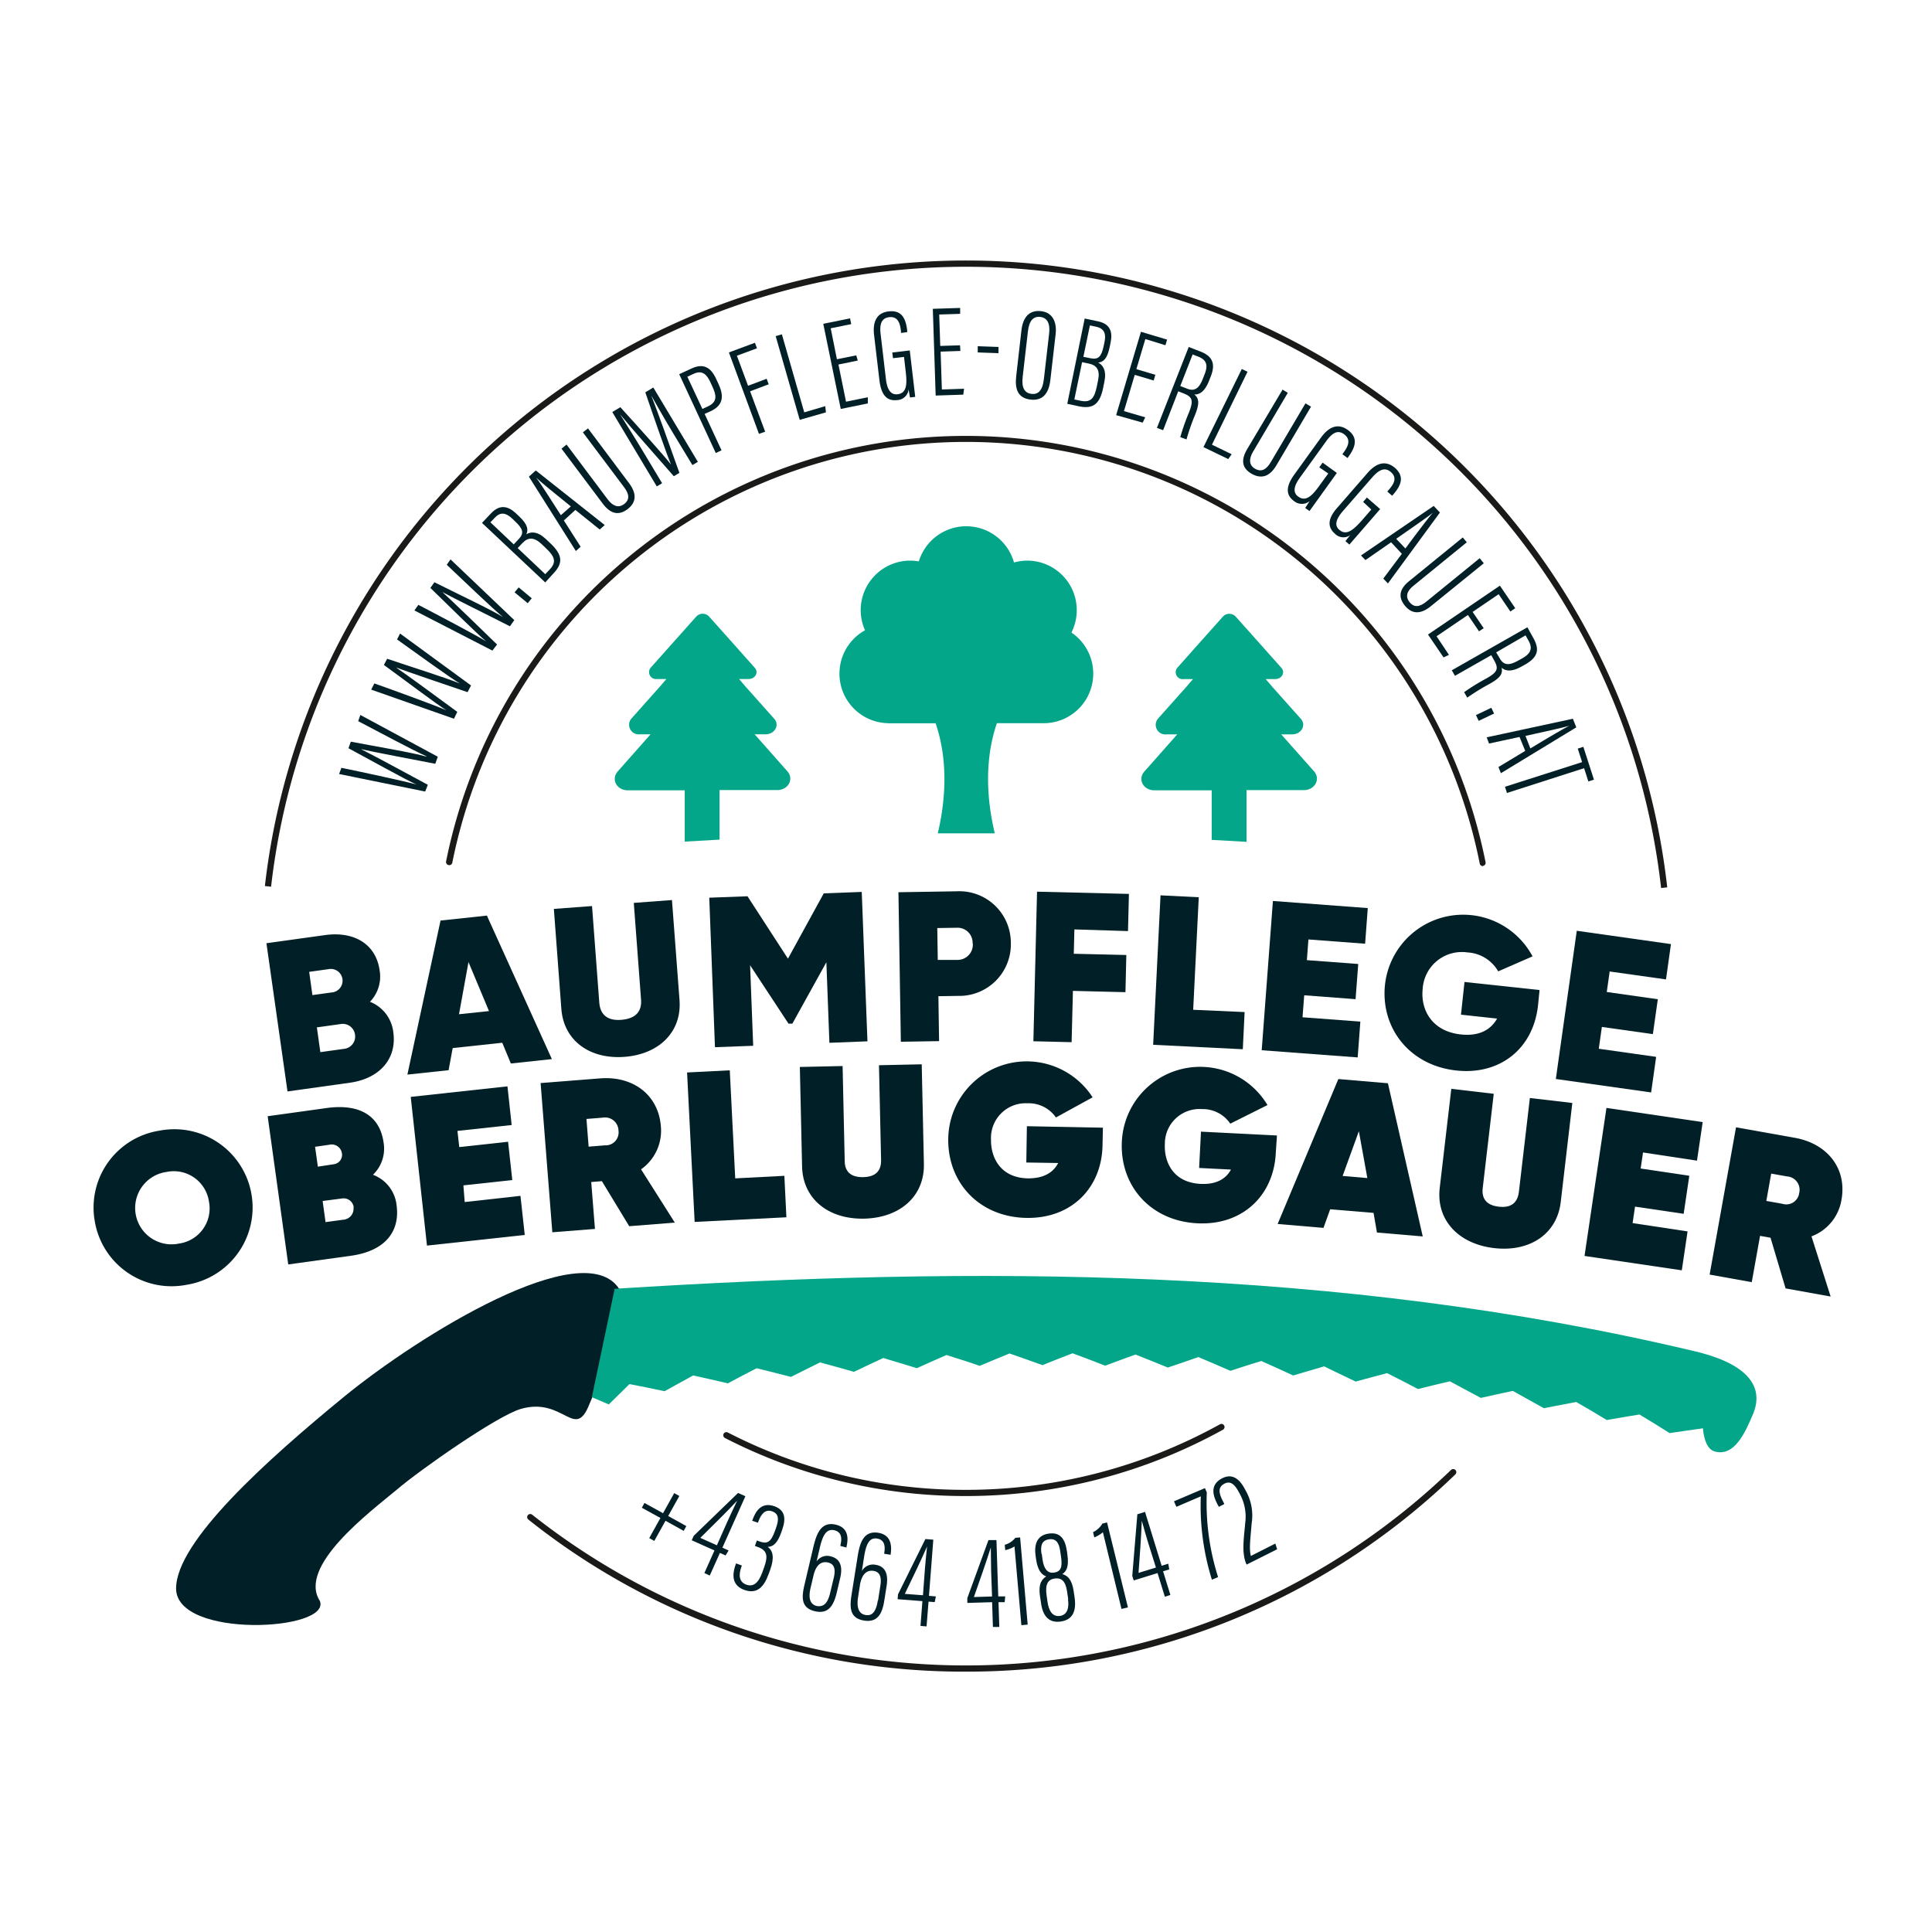 <svg viewBox="0 0 311.81 311.81" xmlns="http://www.w3.org/2000/svg"><path d="m-714.13 198.35a731.2 731.2 0 0 1 146.4 14.76 722.46 722.46 0 0 1 136.36 42.32 726.87 726.87 0 0 1 123.4 67 731.06 731.06 0 0 1 107.51 88.71 731.06 731.06 0 0 1 88.71 107.51 726.55 726.55 0 0 1 67 123.4 723.44 723.44 0 0 1 42.31 136.34 732 732 0 0 1 14.75 146.4 732.1 732.1 0 0 1 -14.75 146.41 723.44 723.44 0 0 1 -42.33 136.36 726.46 726.46 0 0 1 -67 123.39 731.66 731.66 0 0 1 -88.71 107.52 731.63 731.63 0 0 1 -107.52 88.7 726.17 726.17 0 0 1 -123.4 67 723.22 723.22 0 0 1 -136.36 42.33 731.93 731.93 0 0 1 -146.4 14.76 731.93 731.93 0 0 1 -146.4-14.76 723.54 723.54 0 0 1 -136.37-42.33 726.46 726.46 0 0 1 -123.39-67 731.63 731.63 0 0 1 -107.51-88.7 731.66 731.66 0 0 1 -88.68-107.47 726.46 726.46 0 0 1 -67-123.39 723.44 723.44 0 0 1 -42.33-136.36 732.11 732.11 0 0 1 -14.76-146.41 732 732 0 0 1 14.76-146.4 723.44 723.44 0 0 1 42.35-136.44 726.55 726.55 0 0 1 67-123.4 731.06 731.06 0 0 1 88.71-107.51 731.06 731.06 0 0 1 107.51-88.71 727.16 727.16 0 0 1 123.39-67 722.78 722.78 0 0 1 136.37-42.32 731.2 731.2 0 0 1 146.4-14.76m0-.1c-401.26 0-726.55 325.28-726.55 726.54s325.29 726.55 726.55 726.55 726.52-325.24 726.52-726.5-325.28-726.54-726.54-726.54z" fill="#e5007d"/><path d="m-714.13 141.66a731.93 731.93 0 0 1 146.4 14.75 723.22 723.22 0 0 1 136.36 42.33 726.17 726.17 0 0 1 123.4 67 731.06 731.06 0 0 1 107.51 88.71 731.06 731.06 0 0 1 88.71 107.51 726.17 726.17 0 0 1 67 123.4 723.22 723.22 0 0 1 42.31 136.34 731.93 731.93 0 0 1 14.75 146.4 731.93 731.93 0 0 1 -14.75 146.4 723.54 723.54 0 0 1 -42.33 136.37 726.46 726.46 0 0 1 -67 123.39 731.06 731.06 0 0 1 -88.71 107.51 731.06 731.06 0 0 1 -107.52 88.71 726.17 726.17 0 0 1 -123.4 67 723.22 723.22 0 0 1 -136.36 42.33 731.93 731.93 0 0 1 -146.4 14.76 731.93 731.93 0 0 1 -146.4-14.76 723.54 723.54 0 0 1 -136.37-42.33 726.46 726.46 0 0 1 -123.39-67 731.06 731.06 0 0 1 -107.51-88.71 731.06 731.06 0 0 1 -88.71-107.51 726.46 726.46 0 0 1 -67-123.39 723.54 723.54 0 0 1 -42.33-136.37 731.93 731.93 0 0 1 -14.76-146.4 731.93 731.93 0 0 1 14.76-146.4 723.22 723.22 0 0 1 42.33-136.36 726.17 726.17 0 0 1 67-123.4 731.06 731.06 0 0 1 88.71-107.51 731.06 731.06 0 0 1 107.51-88.71 726.46 726.46 0 0 1 123.39-67 723.54 723.54 0 0 1 136.37-42.33 731.93 731.93 0 0 1 146.4-14.75m0-.1c-401.26 0-726.55 325.28-726.55 726.54s325.29 726.55 726.55 726.55 726.57-325.27 726.57-726.53-325.28-726.54-726.54-726.54z" fill="#e5007d"/><path d="m-714.13 134.57a731.2 731.2 0 0 1 146.4 14.76 722.46 722.46 0 0 1 136.36 42.32 726.87 726.87 0 0 1 123.4 67 731.06 731.06 0 0 1 107.51 88.71 731.06 731.06 0 0 1 88.71 107.51 726.55 726.55 0 0 1 67 123.4 723.44 723.44 0 0 1 42.31 136.34 732 732 0 0 1 14.75 146.39 732.1 732.1 0 0 1 -14.75 146.42 723.44 723.44 0 0 1 -42.33 136.36 726.46 726.46 0 0 1 -67 123.39 731.66 731.66 0 0 1 -88.71 107.52 731.63 731.63 0 0 1 -107.52 88.7 726.17 726.17 0 0 1 -123.4 67 723.22 723.22 0 0 1 -136.36 42.33 731.93 731.93 0 0 1 -146.4 14.76 731.93 731.93 0 0 1 -146.4-14.76 723.54 723.54 0 0 1 -136.37-42.33 726.46 726.46 0 0 1 -123.39-67 731.63 731.63 0 0 1 -107.51-88.7 731.66 731.66 0 0 1 -88.71-107.52 726.46 726.46 0 0 1 -67-123.39 723.44 723.44 0 0 1 -42.33-136.36 732.11 732.11 0 0 1 -14.71-146.42 732 732 0 0 1 14.76-146.4 723.44 723.44 0 0 1 42.33-136.36 726.55 726.55 0 0 1 67-123.4 731.06 731.06 0 0 1 88.71-107.51 731.06 731.06 0 0 1 107.51-88.71 727.16 727.16 0 0 1 123.39-67 722.78 722.78 0 0 1 136.37-42.32 731.2 731.2 0 0 1 146.4-14.76m0-.1c-401.26 0-726.55 325.28-726.55 726.54s325.29 726.55 726.55 726.55 726.52-325.26 726.52-726.53-325.28-726.53-726.54-726.53z" fill="#e5007d"/><g fill="#001f26"><path d="m68.62 127.75-13.89-2.83.37-1c3.64.75 10.3 2.18 12.14 2.7-1.62-.69-7.9-4.2-11-5.86l.38-1.06c3.44.67 10.15 1.79 12.19 2.41v-.06c-2-.87-7.81-4-11-5.66l.35-1 12.5 6.74-.41 1.14c-3.34-.66-10.11-1.92-12-2.37 2 1 7.77 4.12 10.8 5.76z"/><path d="m73.27 116-13.36-4.7.51-1c3.49 1.24 9.89 3.57 11.64 4.34-1.51-.91-7.24-5.25-10.1-7.32l.52-1c3.31 1.13 9.8 3.16 11.74 4-1.85-1.14-7.18-5-10.14-7.12l.49-.95 11.45 8.38-.56 1.08c-3.22-1.11-9.75-3.29-11.56-4 1.86 1.27 7.13 5.13 9.9 7.18z"/><path d="m79.47 105-12.59-6.48.64-.9c3.29 1.71 9.32 4.89 10.94 5.89-1.37-1.1-6.46-6.18-9-8.62l.65-.92c3.13 1.58 9.28 4.48 11.07 5.62-1.68-1.37-6.44-5.94-9.08-8.44l.61-.87 10.29 9.8-.7 1c-3-1.54-9.21-4.59-10.91-5.53 1.67 1.51 6.36 6.06 8.83 8.47z"/><path d="m85.17 97.35-2.12-1.75.66-.8 2.11 1.76z"/><path d="m77.79 84.39 1.47-1.55c1.38-1.46 2.72-1.2 4 0l.52.49c1.42 1.34 1.5 2.16 1.17 2.9.76-.46 1.83-.48 3.15.77l.74.7c1.81 1.71 2.16 3.07.54 4.78l-1.38 1.52zm5.93 2.61c.89-.93.72-1.63-.59-2.86l-.49-.47c-1-.93-1.87-1.08-2.78-.12l-.71.75 3.76 3.56zm4.28 5.67.7-.74c1.16-1.22.84-2.1-.58-3.44l-.72-.69c-1.19-1.12-2.16-1.13-3.08-.16l-.77.82z"/><path d="m91 84 2.71 4.24-.77.69-7.58-12 1.11-1 11.13 8.81-.81.72-3.93-3.16zm1.13-2.27c-2.83-2.27-4.76-3.86-5.61-4.65.65.8 2.41 3.61 4 6.07z"/><path d="m91.44 71.75 6.64 8.85c.75 1 1.68 1.48 2.64.76s.83-1.64 0-2.73l-6.65-8.86.83-.63 6.64 8.86c1.28 1.71 1.14 3.12-.27 4.18s-2.73.79-4-.91l-6.65-8.86z"/><path d="m108.5 69.69c-1.39-2.32-2.69-4.61-3.39-5.86.86 2.16 3.1 8.41 4.54 12.49l-.9.54c-2.4-2.74-7.13-8.09-8.69-10 .87 1.37 2.57 4.07 3.8 6.13l3 5-.86.51-7.18-12 1.3-.78c3.12 3.43 7.16 7.93 8.18 9.26-.63-1.47-2.75-7.53-4.15-11.66l1.29-.78 7.19 12-.88.52z"/><path d="m109.62 60.39 2-.92c1.8-.84 3.05-.29 3.94 1.64l.37.79c.83 1.78 1 3.41-1.21 4.45l-1 .45 2.73 5.88-.93.43zm3.74 5.61.91-.42c1.59-.74 1.33-1.84.69-3.22l-.33-.72c-.52-1.1-1.24-2-2.7-1.3l-1 .46z"/><path d="m117.64 56.88 4.2-1.56.33.89-3.24 1.2 1.8 4.85 3-1.13.33.89-3 1.13 2.43 6.52-1 .35z"/><path d="m125.19 54.25 1-.29 3.61 12.59 3.39-1 .11 1-4.23 1.21z"/><path d="m138.44 58.19-3.12.64 1.22 6 3.52-.72v1l-4.37.89-2.82-13.74 4.32-.88.19.93-3.31.67 1 5 3.12-.63z"/><path d="m147.71 64.05-.84.1c-.05-.21-.18-1-.23-1.31a1.92 1.92 0 0 1 -1.84 1.73c-1.84.22-2.62-1.09-2.87-3.22l-.86-7.27c-.27-2.29.53-3.61 2.34-3.82 2.08-.25 2.78 1.1 3 3.06v.29l-1 .12v-.27c-.13-1.14-.41-2.44-1.9-2.27-1.1.14-1.61.87-1.38 2.77l.85 7.22c.18 1.55.7 2.59 1.88 2.45 1.51-.18 1.55-1.66 1.31-3.68l-.27-2.35-1.78.21-.11-.92 2.82-.33z"/><path d="m155 56.64-3.19.11.2 6.11 3.58-.12-.12.95-4.46.15-.46-14 4.41-.14v.95l-3.38.11.17 5.07 3.19-.1z"/><path d="m161.15 56v1l-3.35-.12v-1z"/><path d="m170.37 53.94-.85 7.38c-.26 2.29-1.32 3.39-3.2 3.17-2.08-.24-2.55-1.74-2.31-3.8l.84-7.37c.25-2.16 1.29-3.32 3.19-3.1s2.55 1.85 2.33 3.72zm-4.47-.48-.85 7.38c-.21 1.85.38 2.61 1.43 2.73s1.78-.48 2-2.43l.84-7.28c.2-1.73-.34-2.58-1.43-2.71s-1.79.56-1.99 2.31z"/><path d="m175.06 51.41 2.1.44c2 .4 2.45 1.68 2.08 3.45l-.14.69c-.4 1.92-1 2.42-1.86 2.53.79.4 1.37 1.31 1 3.08l-.2 1c-.51 2.44-1.48 3.45-3.79 3l-2-.43zm-1.67 13.06 1 .21c1.66.34 2.23-.39 2.63-2.3l.2-1c.34-1.6-.17-2.43-1.48-2.7l-1.1-.23zm2.61-6.65c1.26.26 1.76-.24 2.13-2l.14-.67c.27-1.31-.07-2.15-1.37-2.42l-1-.21-1.05 5.07z"/><path d="m186.2 61.41-3.06-.91-1.74 5.85 3.43 1-.41.86-4.28-1.21 4-13.45 4.22 1.26-.27.91-3.24-1-1.45 4.86 3.06.91z"/><path d="m190.16 63.15-2.44 6.28-1-.37 5.13-13.06 1.93.75c1.94.76 2.42 2 1.63 4l-.26.66c-.62 1.62-1.45 2.31-2.4 2.25.77.62.85 1.43.18 3.16a36.45 36.45 0 0 0 -1.44 4.1l-1-.37a34.82 34.82 0 0 1 1.41-4c.68-1.76.64-2.43-.74-3zm.33-.85 1.13.44c1.36.53 2-.3 2.54-1.68l.26-.67c.52-1.32.42-2.26-1-2.82l-.94-.36z"/><path d="m200.42 59.55.92.45-5.74 11.77 3.18 1.54-.55.78-4-1.93z"/><path d="m207.84 63.4-5.62 9.52c-.63 1.08-.71 2.12.32 2.72s1.83.15 2.52-1l5.63-9.54.9.53-5.59 9.47c-1.08 1.84-2.44 2.25-4 1.36s-1.77-2.22-.7-4l5.7-9.58z"/><path d="m211.34 82.48-.68-.49c.11-.2.53-.85.72-1.12a2 2 0 0 1 -2.53 0c-1.5-1.09-1.19-2.58.07-4.32l4.28-5.93c1.35-1.87 2.83-2.3 4.31-1.24 1.7 1.23 1.3 2.7.14 4.3l-.16.24-.84-.61.16-.22c.67-.93 1.35-2.07.13-3-.9-.65-1.77-.46-2.89 1.1l-4.25 5.89c-.92 1.27-1.24 2.38-.27 3.07 1.24.9 2.27-.17 3.45-1.82l1.39-1.91-1.45-1 .54-.75 2.3 1.66z"/><path d="m217.78 87.89-.63-.55c.12-.18.6-.79.81-1a1.91 1.91 0 0 1 -2.51-.2c-1.4-1.22-1-2.67.46-4.29l4.8-5.52c1.52-1.74 3-2 4.4-.84 1.59 1.38 1.06 2.81-.24 4.3l-.19.22-.78-.68.18-.21c.76-.86 1.54-1.94.4-2.93-.83-.72-1.72-.61-3 .84l-4.77 5.48c-1 1.18-1.45 2.25-.55 3 1.15 1 2.27 0 3.61-1.49l1.55-1.79-1.32-1.23.61-.7 2.14 1.86z"/><path d="m224.51 87.52-4.14 2.87-.72-.74 11.74-8 1 1.07-8.39 11.44-.75-.78 3-4zm2.31 1c2.16-2.92 3.68-4.9 4.43-5.78-.78.68-3.52 2.53-5.92 4.22z"/><path d="m236.73 87.52-8.59 7c-1 .78-1.41 1.72-.65 2.66s1.66.77 2.72-.09l8.6-7 .66.82-8.56 6.94c-1.66 1.35-3.07 1.26-4.18-.11s-.9-2.7.75-4l8.6-7z"/><path d="m238.7 101.89-1.79-2.64-5.06 3.44 2 3-.87.41-2.51-3.69 11.6-7.89 2.48 3.64-.79.53-1.89-2.79-4.2 2.86 1.79 2.63z"/><path d="m240.68 105.74-5.86 3.33-.51-.89 12.2-6.94 1 1.81c1 1.82.65 3-1.24 4.13l-.63.35c-1.5.86-2.58.87-3.29.23.21 1-.23 1.64-1.85 2.56a37 37 0 0 0 -3.7 2.27l-.5-.88a35 35 0 0 1 3.62-2.23c1.64-.93 2-1.47 1.3-2.76zm.79-.45.6 1c.72 1.27 1.74 1 3 .3l.63-.35c1.23-.7 1.75-1.5 1-2.83l-.49-.87z"/><path d="m238.21 115.41 2.48-1.18.44.93-2.48 1.18z"/><path d="m245.24 118.94-4.92 1.06-.38-1 13.91-3 .55 1.39-12.17 7.4-.39-1 4.32-2.6zm1.75 1.85c3.1-1.88 5.27-3.14 6.29-3.67-1 .33-4.21 1-7.08 1.65z"/><path d="m255.34 123-.7-2.18.9-.29 1.71 5.3-.9.29-.69-2.14-12.45 4-.32-1z"/><path d="m109.64 241.44-1.8 3.23 2.93 1.63-.43.77-2.93-1.63-1.81 3.25-.82-.45 1.81-3.25-3-1.65.42-.77 3 1.65 1.8-3.24z"/><path d="m113.68 253.88 1.63-3.65-3.67-1.64.32-.72 7.16-6.92 1.18.53-3.71 8.3 1 .46-.49.8-.91-.41-1.64 3.65zm3.67-8.21c.53-1.17 1.07-2.32 1.62-3.47-1.86 2-4.07 4.13-5.95 6l2.68 1.2z"/><path d="m121.4 245.44.07-.19c.46-1.29 1.4-2.91 3.52-2.15 1.67.6 1.92 1.91 1.24 3.82l-.16.45c-.57 1.59-1.23 2.27-2.16 2.28.85.67 1.1 1.71.39 3.71l-.23.63c-.77 2.15-1.9 3.34-3.94 2.61-1.77-.63-2.12-2.09-1.4-4.1l.06-.18.94.34-.07.2c-.47 1.3-.41 2.46.79 2.89s2-.35 2.61-2.06l.24-.67c.73-2 .47-2.83-1.05-3.37l-.41-.15.31-.88.41.15c1.21.43 1.83.21 2.5-1.66l.19-.53c.46-1.29.5-2.26-.62-2.66s-1.8.42-2.24 1.66l-.06.17z"/><path d="m135.64 249.51v-.12c.21-.9.33-2.12-1-2.42s-1.89.95-2.33 2.83l-.52 2.2a2.07 2.07 0 0 1 2.3-.81c1.75.42 1.87 2 1.51 3.48l-.56 2.38c-.5 2.11-1.37 3.47-3.47 3s-2.29-1.92-1.76-4.16l1.46-6.22c.51-2.14 1.25-4.16 3.62-3.6 2 .47 2.07 2.13 1.73 3.55v.14zm-1.64 7.49.56-2.34c.3-1.28.18-2.23-.91-2.48-1.37-.33-2.06.81-2.36 2.1l-.47 2c-.33 1.4-.22 2.63 1 2.92.96.14 1.73-.2 2.18-2.2z"/><path d="m142.71 250.77v-.12c.15-.92.17-2.13-1.16-2.34s-1.8 1.09-2.1 3l-.35 2.24a2.06 2.06 0 0 1 2.23-1c1.77.28 2 1.8 1.77 3.35l-.38 2.41c-.33 2.14-1.1 3.57-3.23 3.24s-2.43-1.74-2.08-4l1-6.31c.34-2.17.93-4.24 3.34-3.86 2 .32 2.22 2 2 3.41v.14zm-1 7.55.37-2.38c.21-1.3 0-2.24-1.09-2.41-1.39-.22-2 1-2.2 2.28l-.31 2c-.22 1.43 0 2.65 1.23 2.84.89.15 1.64-.27 1.96-2.33z"/><path d="m148.56 262.41.31-4-4-.31.06-.78 4.42-8.93 1.28.1-.7 9.07 1.11.09-.18.92-1-.08-.32 4zm.7-9q.15-1.92.36-3.81c-1.09 2.47-2.44 5.27-3.59 7.64l2.93.22z"/><path d="m160.25 262.58-.13-4-4 .12v-.78l3.41-9.36h1.29l.29 9.09h1.12l-.08.93h-1l.13 4zm-.29-9c0-1.28-.05-2.56-.05-3.83-.82 2.58-1.85 5.5-2.73 8l2.93-.09z"/><path d="m164.84 262.29-1.11-12.71a4.45 4.45 0 0 1 -1.49.6l-.08-.86a3.33 3.33 0 0 0 1.71-1.13l.77-.06 1.22 14.07z"/><path d="m168 258.62-.15-1c-.32-2.19.43-2.81 1-3.2-.77-.29-1.37-1-1.63-2.73l-.08-.59c-.28-1.92.28-3.33 2.11-3.59s2.64.8 2.94 2.82l.07.51c.3 2.07-.17 2.77-.81 3.21.8.22 1.55.8 1.83 2.74l.15 1c.31 2.16-.25 3.62-2.22 3.91s-2.95-.95-3.21-3.08zm.13-7.83.13.93c.2 1.36.73 2.24 1.83 2.09s1.4-.83 1.16-2.52l-.14-.95c-.17-1.15-.55-2.09-1.8-1.91s-1.4 1.13-1.22 2.36zm4.28 7.35-.19-1.27c-.25-1.74-.94-2.26-2-2.11s-1.57.88-1.31 2.71l.16 1.11c.19 1.31.75 2.4 2 2.22s1.48-1.42 1.3-2.66z"/><path d="m181 259.67-3-12.38a4.84 4.84 0 0 1 -1.39.83l-.2-.84a3.5 3.5 0 0 0 1.51-1.39l.75-.18 3.37 13.71z"/><path d="m188 257.7-1.18-3.82-3.85 1.19-.23-.75.82-9.93 1.24-.38 2.68 8.69 1.07-.33.16.92-1 .3 1.18 3.82zm-2.66-8.59c-.38-1.23-.73-2.46-1.06-3.68-.11 2.71-.33 5.8-.53 8.42l2.81-.86z"/><path d="m194.47 240.17.3.7a39.45 39.45 0 0 0 1.82 13.66l-1 .42a40.2 40.2 0 0 1 -1.79-13.45l-3.94 1.69-.39-.89z"/><path d="m201.2 252.51-.08-.16c-.78-1.82-.32-4.43-.15-6.55a7.65 7.65 0 0 0 -.91-4.76c-.67-1.31-1.37-2.13-2.42-1.6s-1 1.42-.3 2.78l.26.52-.89.45-.29-.55c-.74-1.46-1.08-3.08.84-4.06s3.07.59 3.75 1.93a8.11 8.11 0 0 1 1 5.32c-.22 2.7-.43 4.12-.13 5.29l3.95-2 .29.92z"/></g><path d="m155.91 241.45a84.71 84.71 0 0 1 -38.91-9.37.5.5 0 0 1 .46-.89 83.65 83.65 0 0 0 38.45 9.26 84.67 84.67 0 0 0 41-10.59.5.5 0 0 1 .49.87 85.61 85.61 0 0 1 -41.49 10.72z" fill="#1a1a18"/><path d="m155.91 269.79a112.71 112.71 0 0 1 -70.64-24.55.5.5 0 0 1 -.08-.7.5.5 0 0 1 .7-.08 112.89 112.89 0 0 0 148.29-7.22.51.51 0 0 1 .71 0 .5.5 0 0 1 0 .71 113.31 113.31 0 0 1 -78.98 31.84z" fill="#1a1a18"/><path d="m268.09 143.32a112.89 112.89 0 0 0 -224.34-.21l-1-.11a113.89 113.89 0 0 1 226.33.21z" fill="#1a1a18"/><path d="m239.31 139.78a.49.49 0 0 1 -.49-.4 84.55 84.55 0 0 0 -165.82-.16.5.5 0 0 1 -.59.4.51.51 0 0 1 -.41-.62 85.55 85.55 0 0 1 167.76.16.49.49 0 0 1 -.39.58z" fill="#1a1a18"/><path d="m63.48 166.62c.59 4.24-2.2 7.45-7 8.12l-10.08 1.41-3.4-23.92 9.43-1.31c4.75-.66 8.25 1.46 8.84 5.7a5.85 5.85 0 0 1 -1.56 5.06 6 6 0 0 1 3.77 4.94zm-13.58-9.77.52 3.75 3.14-.43a1.9 1.9 0 1 0 -.52-3.76zm7.4 10.15a2 2 0 0 0 -2.36-1.72l-3.8.53.56 4 3.8-.53a2 2 0 0 0 1.8-2.28z" fill="#001f26"/><path d="m81.06 168.29-8 .86-.66 3.57-6.65.71 5.35-24.86 7.48-.8 10.49 23.16-6.62.71zm-2.14-5.11-3.31-7.91-1.53 8.42z" fill="#001f26"/><path d="m90.6 162.86-1.21-16.17 6.16-.46 1.17 15.58c.13 1.72 1.09 3 3.6 2.78s3.27-1.56 3.14-3.28l-1.17-15.59 6.16-.46 1.22 16.17c.38 5.16-3.36 8.73-8.9 9.14s-9.77-2.57-10.17-7.71z" fill="#001f26"/><path d="m140 168.06-6.14.24-.49-13-5.49 9.91h-.62l-6.2-9.43.5 13-6.17.23-.92-24.13 6.17-.23 6.53 10.07 5.78-10.54 6.13-.23z" fill="#001f26"/><path d="m163.14 152.14a8.32 8.32 0 0 1 -8.49 8.59l-3.2.05.11 7.25-6.17.1-.39-24.13 9.39-.15a8.31 8.31 0 0 1 8.75 8.29zm-6.17.1a2.42 2.42 0 0 0 -2.5-2.51l-3.2.05.08 5.14h3.21a2.46 2.46 0 0 0 2.44-2.68z" fill="#001f26"/><path d="m173.4 150-.1 3.93 8.48.2-.14 6-8.48-.21-.21 8.28-6.17-.15.59-24.14 14.83.36-.15 6z" fill="#001f26"/><path d="m200.87 163.34-.29 6-14.47-.72 1.19-24.12 6.17.31-.9 18.16z" fill="#001f26"/><path d="m219.55 164.88-.43 5.78-15.49-1.16 1.81-24.09 15.31 1.15-.43 5.75-9.15-.69-.25 3.34 8.29.62-.43 5.68-8.29-.63-.27 3.55z" fill="#001f26"/><path d="m248.23 162.22c-.76 7.07-6.18 11.31-13.18 10.55-7.58-.81-12.27-6.9-11.52-13.87a12.69 12.69 0 0 1 23.81-4.55l-5.54 2.42a6.12 6.12 0 0 0 -5-3.06 6.33 6.33 0 0 0 -7.19 5.88c-.37 3.5 1.59 6.87 6.15 7.36 2.95.32 4.83-.73 5.86-2.56l-5.83-.63.57-5.28 12.11 1.3z" fill="#001f26"/><path d="m267.29 170.57-.81 5.74-15.38-2.17 3.38-23.92 15.2 2.15-.8 5.7-9.09-1.28-.47 3.31 8.24 1.17-.8 5.63-8.23-1.16-.5 3.52z" fill="#001f26"/><path d="m15.3 197.12a12.56 12.56 0 0 1 10.44-14.64 12.63 12.63 0 1 1 4.34 24.88 12.56 12.56 0 0 1 -14.78-10.24zm18.42-3.22a5.73 5.73 0 0 0 -6.82-4.76 5.87 5.87 0 1 0 2 11.56 5.73 5.73 0 0 0 4.82-6.8z" fill="#001f26"/><path d="m64 194.47c.6 4.31-1.86 7.43-7.36 8.2l-10.12 1.4-3.32-23.92 9.5-1.32c5.4-.75 8.61 1.28 9.21 5.58a5.83 5.83 0 0 1 -1.72 5.19 5.9 5.9 0 0 1 3.81 4.87zm-13.15-9.39.45 3.21 2.63-.4a1.52 1.52 0 0 0 1.25-1.78 1.67 1.67 0 0 0 -2.07-1.35zm6.24 9.79a1.64 1.64 0 0 0 -1.77-1.46l-3.25.42.47 3.41 2.87-.39a1.77 1.77 0 0 0 1.64-1.98z" fill="#001f26"/><path d="m84 193 .69 6.31-15.78 1.72-2.62-24 15.61-1.7.68 6.24-8.75.95.29 2.61 7.88-.86.68 6.18-7.89.86.21 2.69z" fill="#001f26"/><path d="m97.14 190.63-1.72.14.6 7.57-6.88.54-1.89-24.08 9.63-.76c5.19-.4 9.37 2.56 9.78 7.75a7.61 7.61 0 0 1 -3.2 6.93l5.45 8.6-7.36.58zm-2.14-5.57 2.62-.21a2.09 2.09 0 0 0 2.2-2.38 2.17 2.17 0 0 0 -2.55-2.09l-2.62.21z" fill="#001f26"/><path d="m126.59 189.77.33 6.69-14.81.75-1.22-24.12 6.89-.35.88 17.44z" fill="#001f26"/><path d="m129.45 188.27-.36-16.07 6.9-.15.34 15.31c0 1.66.92 2.67 3 2.62s2.9-1.09 2.87-2.75l-.34-15.31 6.9-.15.35 16.07c.12 5.17-3.81 8.71-9.64 8.84s-9.91-3.24-10.02-8.41z" fill="#001f26"/><path d="m177.94 184.82c-.11 6.8-4.92 11.86-12.27 11.74-7.63-.13-12.75-5.7-12.63-12.8a12.66 12.66 0 0 1 23.3-6.66l-5.92 3.25a5.35 5.35 0 0 0 -4.59-2.29 5.6 5.6 0 0 0 -5.89 5.84c-.05 2.87 1.49 6.21 6 6.28 2.59 0 4.09-1 4.84-2.48l-5.14-.08.09-5.86 12.27.24z" fill="#001f26"/><path d="m205.9 186.12c-.34 6.78-5.32 11.68-12.66 11.31-7.61-.38-12.54-6.12-12.18-13.21a12.65 12.65 0 0 1 23.5-5.87l-6 3a5.36 5.36 0 0 0 -4.56-2.35 5.59 5.59 0 0 0 -6 5.6c-.15 2.86 1.27 6.24 5.75 6.47 2.58.13 4.12-.83 4.92-2.31l-5.14-.26.3-5.86 12.26.62z" fill="#001f26"/><path d="m221.68 195.75-7-.58-1.08 3-7.4-.63 9.8-23.39 8 .68 5.62 24.72-7.39-.63zm-1-5.62-1.37-7.56-2.62 7.22z" fill="#001f26"/><path d="m232.36 191.73 1.87-16 6.85.8-1.78 15.22c-.19 1.65.55 2.77 2.6 3s3-.68 3.23-2.33l1.78-15.21 6.85.8-1.87 16c-.6 5.14-5 8.1-10.77 7.42s-9.36-4.56-8.76-9.7z" fill="#001f26"/><path d="m272.36 198.74-.93 6.28-15.7-2.32 3.54-23.89 15.53 2.29-.92 6.22-8.71-1.32-.38 2.59 7.85 1.17-.91 6.14-7.85-1.16-.39 2.66z" fill="#001f26"/><path d="m285.75 199.76-1.69-.3-1.34 7.47-6.8-1.22 4.26-23.77 9.52 1.7c5.12.92 8.42 4.84 7.5 10a7.6 7.6 0 0 1 -4.84 5.9l3.09 9.71-7.27-1.31zm-.68-5.94 2.58.46a2.1 2.1 0 0 0 2.73-1.75 2.16 2.16 0 0 0 -1.94-2.66l-2.58-.46z" fill="#001f26"/><path d="m28.42 256.37c0-7.59 14.65-20.73 27-30.86s38.76-26.33 44.5-17.51c2.38 3.62-3.89 16.29-4.76 18.53-2.37 6.13-4.13-1.13-11.07.85-3.86 1.1-16.41 9.92-20 13-4.35 3.62-16.09 12.38-12.47 17.99 1.95 4.87-23.2 6.17-23.2-2z" fill="#001f26"/><path d="m274.83 227.56s-.59 6 1.92 6.7c3.16.87 4.89-3 6.16-6 2.09-4.94-1.66-8.46-9.83-10.28-57.39-13.58-115.42-13.67-173.88-9.98l-3.68 17.5 2.74 1.16 3.33-3.28c2.28.44 3.41.67 5.67 1.15 1.83-1 2.75-1.54 4.61-2.54 2.25.49 3.37.75 5.6 1.27 1.85-1 2.78-1.47 4.65-2.44 2.23.55 3.33.83 5.54 1.4l4.69-2.34c2.2.6 3.3.9 5.48 1.52 1.88-.9 2.83-1.35 4.73-2.23 2.18.65 3.27 1 5.42 1.64 1.9-.86 2.86-1.28 4.77-2.12 2.16.69 3.24 1 5.37 1.75 1.92-.81 2.88-1.22 4.81-2 2.14.74 3.2 1.12 5.32 1.88 1.93-.78 2.9-1.16 4.85-1.91 2.12.78 3.17 1.18 5.27 2 1.95-.73 2.92-1.09 4.89-1.8 2.1.83 3.14 1.25 5.22 2.1 2-.69 3-1 4.93-1.69 2.08.88 3.11 1.32 5.17 2.22 2-.64 3-1 5-1.58 2.06.92 3.09 1.39 5.13 2.33 2-.6 3-.89 5-1.47 2 1 3.06 1.46 5.08 2.45l5.07-1.36c2 1 3 1.53 5 2.57 2-.51 3.07-.76 5.13-1.25 2 1.06 3 1.6 5 2.68 2.06-.46 3.09-.69 5.17-1.13 2 1.11 3 1.67 5 2.79l5.23-1c2 1.15 3 1.73 4.92 2.91 2.11-.37 3.16-.55 5.29-.89 2 1.19 2.93 1.79 4.87 3 2.13-.32 3.2-.47 5.35-.77" fill="#03a688"/><path d="m186.31 127.55h9.25v8c1.87.1 3.75.2 5.62.32v-8.35h9.25c1.75 0 2.74-1.75 1.67-3l-5.32-6h1.76c1.48 0 2.32-1.48 1.41-2.5l-4.68-5.25-1-1.17h1.53c1.08 0 1.68-1.08 1-1.82l-3.4-3.82-4-4.48a1.41 1.41 0 0 0 -2 0l-4 4.48-3.4 3.82a1.12 1.12 0 0 0 1 1.82h1.54l-1 1.17-4.68 5.25a1.55 1.55 0 0 0 1.41 2.5h1.73l-5.31 6c-1.13 1.28-.14 3.03 1.62 3.03z" fill="#03a688"/><path d="m101.32 127.55h9.19v8.28l5.62-.32v-8h9.31c1.75 0 2.74-1.75 1.66-3l-5.31-6h1.76c1.48 0 2.32-1.48 1.41-2.5l-4.68-5.25-1-1.17h1.53c1.08 0 1.68-1.08 1-1.82l-3.4-3.82-4-4.48a1.41 1.41 0 0 0 -2 0l-4 4.48-3.4 3.82a1.12 1.12 0 0 0 1 1.82h1.54l-1 1.17-4.68 5.25a1.55 1.55 0 0 0 1.41 2.5h1.72l-5.31 6c-1.12 1.29-.13 3.04 1.63 3.04z" fill="#03a688"/><path d="m143.35 116.73h7.65c2.23 6.51 1.43 13.23.35 17.76h3.93 5.27c-1.09-4.54-1.89-11.26.34-17.77h7.61a8 8 0 0 0 4.42-14.63 8 8 0 0 0 -7.1-11.61 8.18 8.18 0 0 0 -2.17.3 8 8 0 0 0 -15.36-.17 7.87 7.87 0 0 0 -1.38-.13 8 8 0 0 0 -8 8 7.79 7.79 0 0 0 .7 3.24 8 8 0 0 0 3.77 15z" fill="#03a688"/></svg>